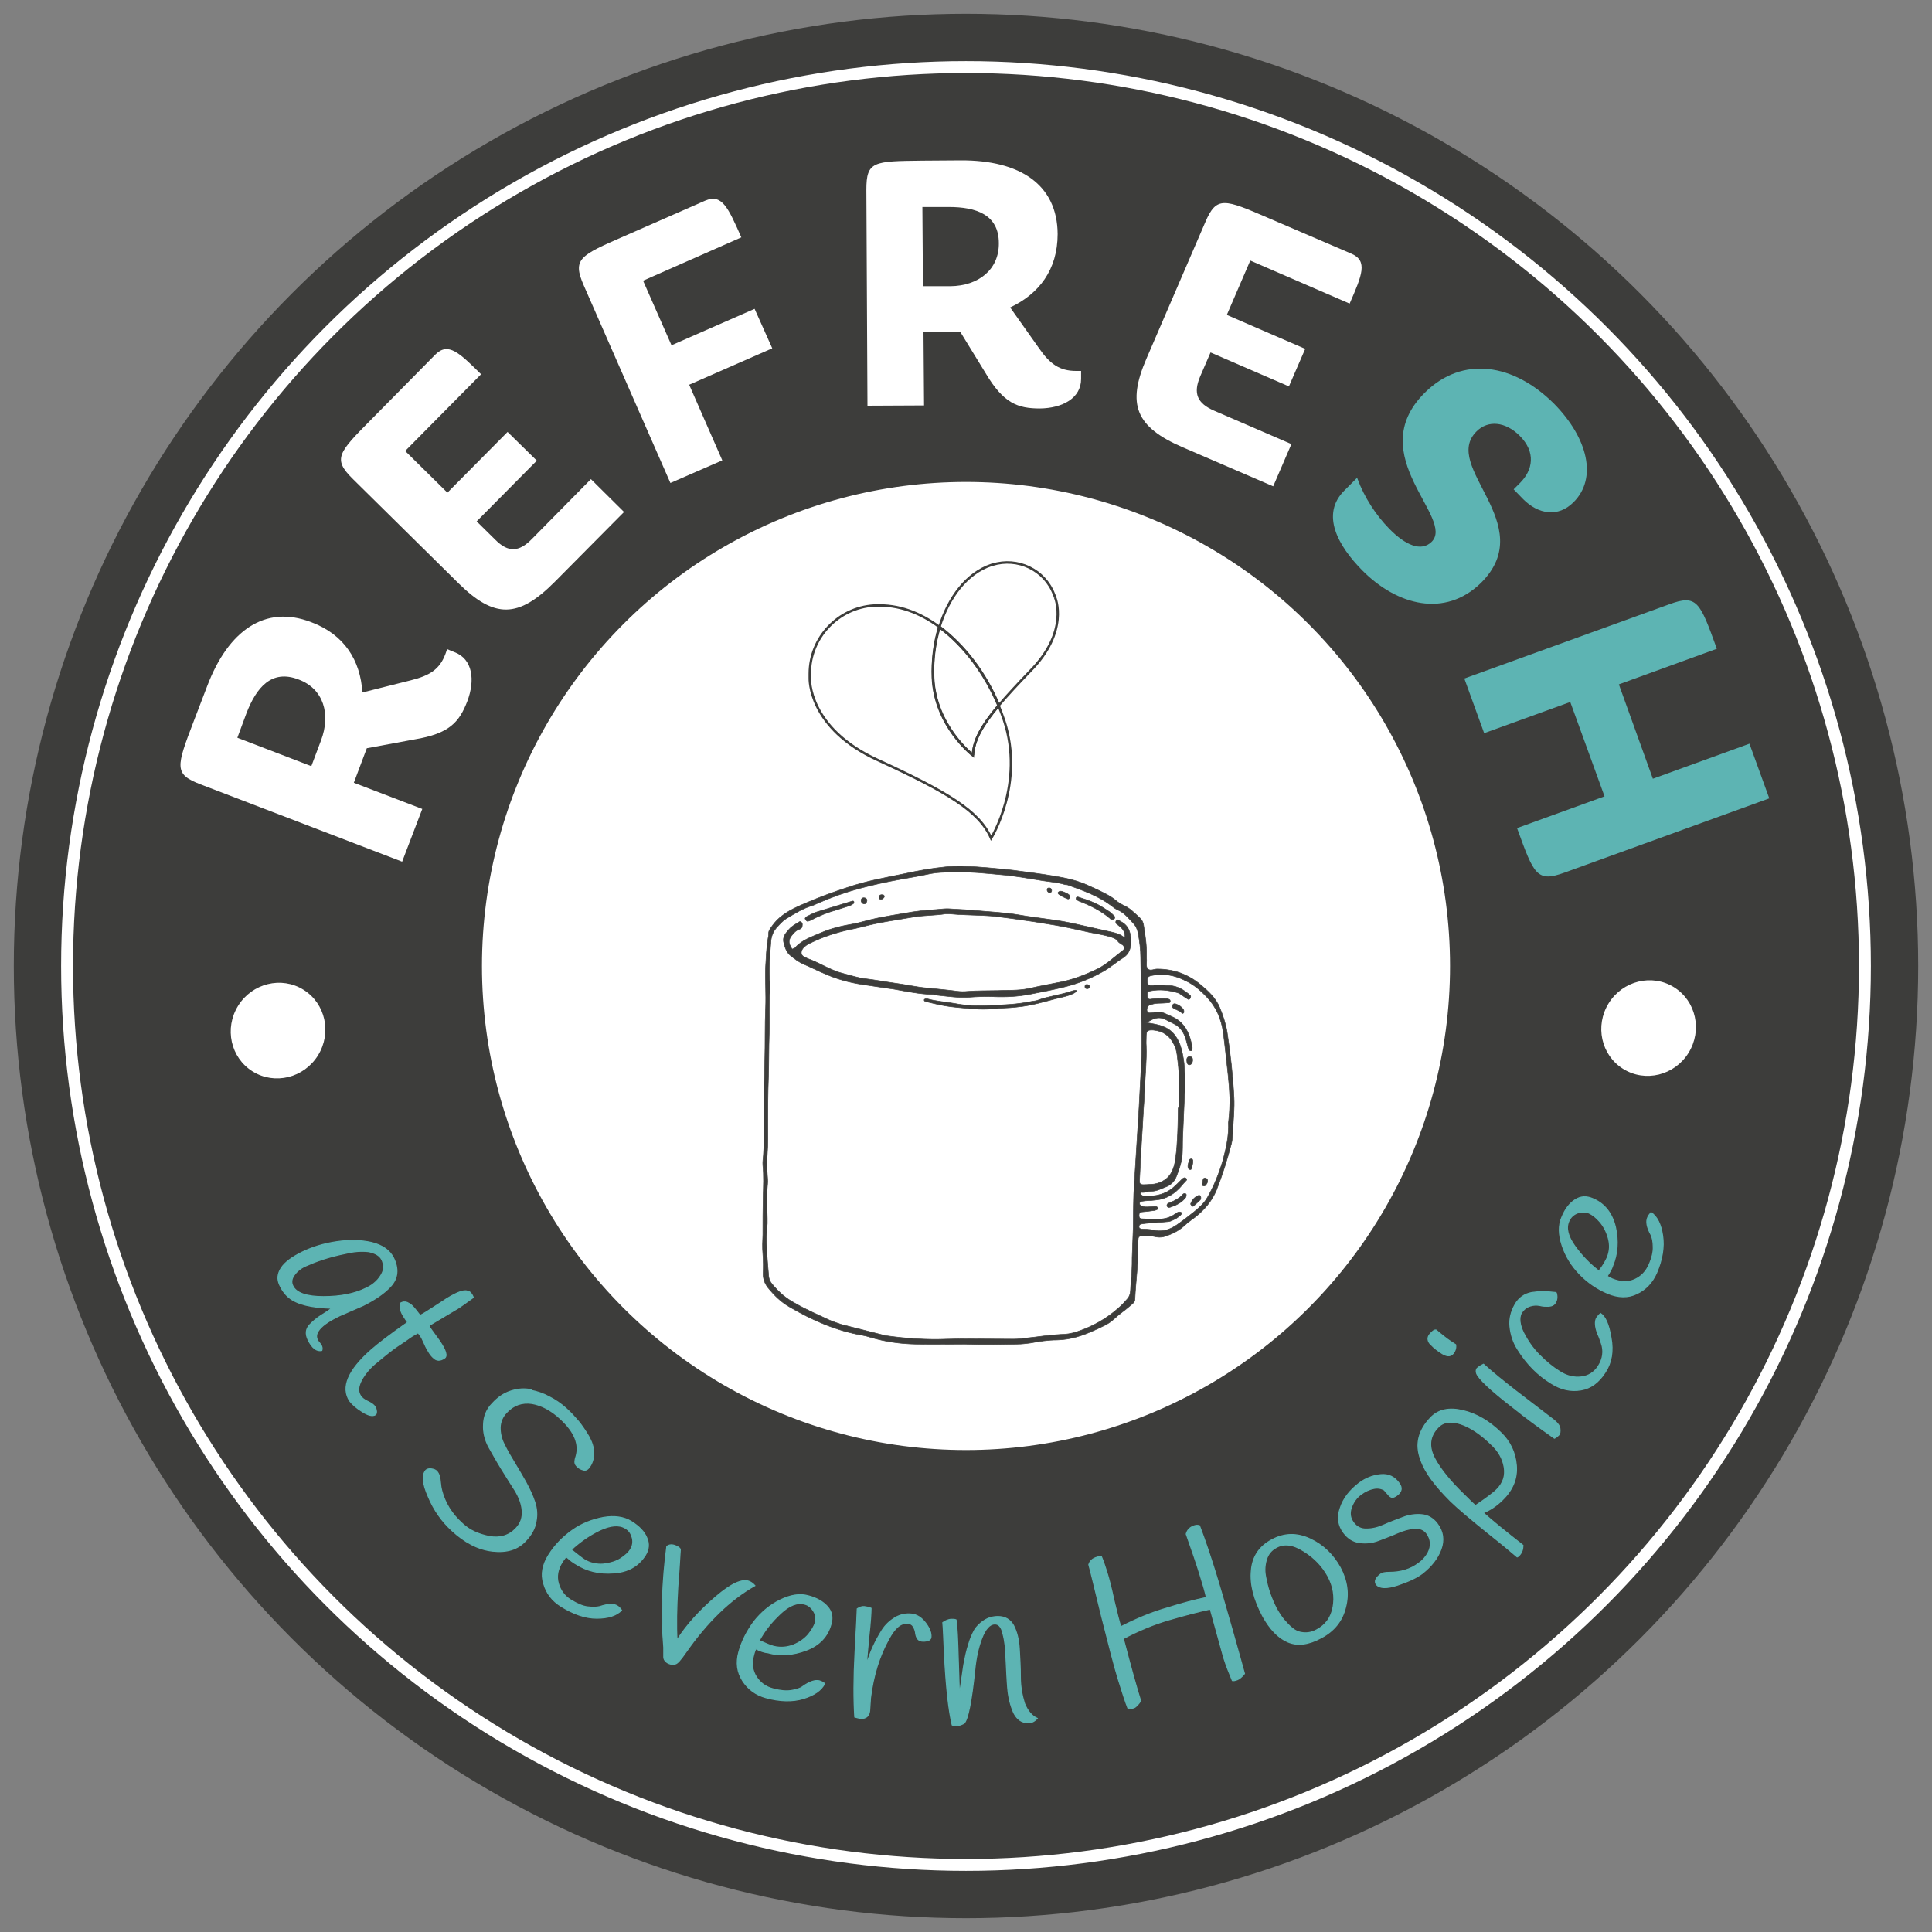 <svg xmlns="http://www.w3.org/2000/svg" xmlns:xlink="http://www.w3.org/1999/xlink" id="uuid-3a8be450-1af2-483f-a006-b8604ccf173d" x="0px" y="0px" viewBox="0 0 700 700" style="enable-background:new 0 0 700 700;" xml:space="preserve"><rect x="0" y="0" width="700" height="700" fill="#808080" stroke="none"/><style type="text/css">	.st0{fill:#3D3D3B;}	.st1{fill:#3D3D3B;stroke:#FFFFFF;stroke-width:4.31;stroke-miterlimit:10;}	.st2{fill:#FFFFFF;stroke:#FFFFFF;stroke-width:2.15;stroke-miterlimit:10;}	.st3{fill:#FFFFFF;}	.st4{fill:#5DB4B3;stroke:#5DB4B3;stroke-width:0.54;stroke-miterlimit:10;}	.st5{fill:#5DB4B3;stroke:#5DB4B3;stroke-width:0.38;stroke-miterlimit:10;}	.st6{fill:none;stroke:#3D3D3B;stroke-width:0.89;stroke-miterlimit:10;}	.st7{fill:#FFFFFF;stroke:#FFFFFF;stroke-width:0.67;stroke-linecap:round;stroke-linejoin:round;stroke-miterlimit:4;}	.st8{fill:#3D3D3B;stroke:#3D3D3B;stroke-width:0.2;stroke-miterlimit:10;}</style><circle class="st0" cx="350" cy="350" r="345"></circle><circle class="st1" cx="350" cy="350" r="325.7"></circle><circle class="st2" cx="350" cy="350" r="174.3"></circle><path class="st3" d="M131.3,250.9l17.5-4.4c6.8-1.7,10.5-3.9,12.6-9.6l0.6-1.7l2.7,1.1c6.6,2.5,7.5,10.2,4.6,17.8 c-2.9,7.5-6.4,11.7-19.1,13.8l-17.3,3.2l-4.7,12.5l24.8,9.5l-7.3,19.1l-73-28c-9.7-3.7-8.9-6.2-2.5-22.9l4.9-12.8 c7.6-20,20.9-29.5,37.6-23.1C124.8,229.9,130.6,239.3,131.3,250.9L131.3,250.9z M89.3,258.4l-3.3,8.9l26.8,10.3l3.5-9.3 c3.6-9.5,1-18.7-8.1-22.1C98.4,242.4,92.9,249.1,89.3,258.4L89.3,258.4z"></path><path class="st3" d="M226.1,185.5L201,210.8c-13.2,13.3-21.9,13.3-34.8,0.6l-38.3-37.8c-7.5-7.4-5.4-9.5,7-22l22.8-23.1 c4.7-4.7,8.7-0.7,16.6,7.1l-27.5,27.8l15.3,15.1l21.8-22l10.6,10.4l-21.8,22l6.8,6.7c4.6,4.6,8.5,4.5,13.2-0.3l21.4-21.7 L226.1,185.5L226.1,185.5z"></path><path class="st3" d="M242.9,175l-31.4-71.6c-4.2-9.6-1.4-10.8,14.6-17.8l29.4-12.9c6.1-2.6,8.3,2.5,13.1,13.3L233,101.7l10.3,23.4 l30.1-13.2l6.4,14.3l-30.1,13.2l12,27.4L242.9,175L242.9,175z"></path><path class="st3" d="M366,111.4l10.4,14.7c4,5.8,7.5,8.3,13.5,8.3h1.8v2.9c0,7-6.8,10.6-14.9,10.7c-8,0-13.2-1.8-19.7-12.8l-9.2-15 l-13.3,0.1l0.2,26.6l-20.5,0.1l-0.4-78.2c0-10.4,2.5-10.4,20.4-10.6l13.8-0.1c21.5-0.1,35,8.8,35.1,26.7 C383.2,97.8,376.4,106.5,366,111.4L366,111.4z M343.8,75h-9.6l0.2,28.7h9.9c10.2-0.1,17.7-6,17.6-15.6C361.9,77.7,353.6,75,343.8,75 L343.8,75z"></path><path class="st3" d="M461.3,176.2l-32.7-14.1c-17.2-7.4-20.4-15.6-13.2-32.2l21.3-49.4c4.1-9.6,6.9-8.4,23.1-1.4l29.8,12.8 c6.1,2.6,3.9,7.8-0.6,18.1L453,94.4l-8.5,19.7l28.4,12.3L467,140l-28.4-12.3l-3.8,8.8c-2.5,6-1.1,9.6,5.1,12.3l28,12.1L461.3,176.2 L461.3,176.2z"></path><path class="st4" d="M493.8,206.5c-8.9-9-15-20.2-6.5-28.6l4.3-4.3c2.5,6.7,6.6,13.1,11.6,18.2c5.8,5.9,11.7,8.6,15.7,4.7 c8.9-8.9-25.1-31.5-2.5-54c13.7-13.6,32.1-10.4,46.5,4c12.2,12.4,15.6,26.8,7,35.3c-5.4,5.4-12.4,4.3-17.8-1.1l-3.3-3.4l2-2 c4.9-4.8,6.1-11.5,0-17.6c-5.2-5.2-11.7-5.9-16-1.6c-13.2,13.1,22.8,33.8,1.6,54.9C523.5,223.6,506.3,219.1,493.8,206.5z"></path><path class="st4" d="M566.8,315.9c-9.8,3.5-10.7,1.1-16.8-15.7l31.7-11.5L569.1,254l-31.2,11.3l-7-19.3l74-26.8 c9.8-3.6,10.7-1.1,16.8,15.7l-35.5,12.9l12.5,34.7l35-12.7l7,19.3L566.8,315.9L566.8,315.9z"></path><path class="st5" d="M131.6,473l-8.5,3.7c-4.2,2-6.8,3.9-7.8,5.6c-0.7,1.1-0.8,2.1-0.3,3.2c0.1,0.3,0.4,0.6,0.8,1.1 c0.8,0.9,1.1,1.8,0.8,2.7c-1.8,0.4-3.5-0.8-5-3.9c-1-2.1-0.8-3.9,0.6-5.4c1.1-1.1,2.5-2.4,4.3-3.5s3.1-2,3.7-2.5 c-7.5-0.2-12.6-1.5-15.4-3.8c-1.4-1.1-2.6-2.7-3.5-4.7c-0.9-2-0.8-3.9,0.6-6.1c1.4-2.1,3.9-3.9,7.5-5.7c3.7-1.8,7.8-3.1,12.5-3.8 c4.7-0.7,8.9-0.6,12.8,0.3c3.9,1,6.5,2.8,7.9,5.6c1.9,3.9,1.6,7.4-1.1,10.3C139.3,468.5,136,470.8,131.6,473L131.6,473z  M125.4,454.1c-3,0.6-5.7,1.3-8.2,2.1s-4.7,1.7-6.5,2.5s-3.2,2-4.1,3.3c-1,1.4-1.1,2.7-0.5,3.9c1.2,2.6,5,3.9,11.1,3.9 c6.1,0,11.3-1,15.5-3.1c2.8-1.3,4.7-3.2,5.8-5.5c0.7-1.5,0.6-3.1-0.1-4.7c-0.8-1.6-2.4-2.5-4.8-3C131,453.2,128.3,453.4,125.4,454.1 z"></path><path class="st5" d="M146.4,477.2c-1.3-2-1.8-3.7-1.2-5.1c0.7-0.4,1.5-0.5,2.3-0.2c0.8,0.4,1.5,0.8,2.1,1.5c0.6,0.6,1.5,1.8,2.6,3.2 c1.3-0.6,2.9-1.7,4.8-2.9c1.9-1.2,3.5-2.3,4.9-3.2c3.6-2.2,6.1-3.2,7.5-2.7c0.6,0.2,1.1,0.4,1.4,1c0.4,0.5,0.5,0.9,0.7,1.3 c-3.2,2.3-5,3.6-5.7,4l-10.4,6.2c0,0,0.2,0.4,0.4,0.8l3.4,4.7c2.4,3.5,3,5.6,1.8,6.3c-1.5,1-2.8,1-3.9-0.1c-0.5-0.4-1.1-1.1-1.6-1.9 s-1.1-1.8-1.7-3.2c-0.6-1.4-1.1-2.4-1.5-2.9c-0.4-0.5-0.6-0.9-0.8-1.1c-1.4,0.7-2.7,1.5-3.9,2.4s-2.9,1.9-4.7,3.2 c-1.8,1.3-4,3.1-6.4,5.1c-2.5,2-4.3,4.2-5.5,6.4c-1.2,2.3-1.4,4.1-0.4,5.7c0.5,0.8,1.4,1.5,2.7,2.1c1.3,0.6,2.1,1.2,2.5,1.8 c0.4,0.5,0.5,1.1,0.6,1.8c0,0.6-0.1,1-0.4,1.2c-1,0.6-2.5,0.3-4.7-1.1c-2.1-1.3-3.6-2.6-4.6-3.9c-3.2-4.9-0.6-11.1,7.8-18.5 c2.5-2.2,6.8-5.5,13.2-10C147.4,478.7,146.9,478,146.4,477.2L146.4,477.2z"></path><path class="st5" d="M192.1,503.7c2.4,0.4,4.7,1.2,6.9,2.4c2.2,1.1,4.2,2.5,6,4.1c1.8,1.6,3.2,3.2,4.6,4.8c1.3,1.6,2.5,3.4,3.7,5.4 c1.1,2,1.8,3.9,1.8,6.1c0,2-0.5,3.8-1.8,5.4c-0.5,0.6-1.1,0.9-1.9,0.7c-0.8-0.2-1.5-0.5-2.1-1.1c-0.6-0.5-1-1.1-1-1.7 c0-0.5,0.1-1.3,0.4-2.1c1.3-4.4-0.5-8.9-5.6-13.6c-3.4-3.2-6.9-5-10.4-5.6c-3.5-0.5-6.6,0.5-9.2,3.3c-1.5,1.6-2.2,3.3-2.3,5.4 c0,2,0.4,4.1,1.5,6.2c1,2.1,2.3,4.3,3.7,6.6c1.4,2.3,2.8,4.7,4.1,7c1.3,2.4,2.4,4.7,3.2,7.1s1,4.7,0.5,7.2c-0.4,2.5-1.7,4.8-3.7,6.9 c-2.9,3.2-6.9,4.4-12.1,3.8s-10.1-3.2-14.7-7.5c-3.6-3.3-6.5-7.4-8.5-12.2c-2.1-4.7-2.4-7.9-0.9-9.6c0.4-0.4,1.1-0.6,1.9-0.5 c0.9,0.1,1.6,0.4,2,0.8s0.8,1.1,1,1.8c0.2,0.7,0.3,1.6,0.4,2.6s0.2,1.8,0.4,2.5c1.2,4.7,3.7,8.7,7.5,12.1c2.6,2.5,5.9,3.9,9.8,4.7 c3.9,0.7,7.2-0.3,9.7-3c1.7-1.8,2.4-3.9,2.2-6.4c-0.2-2.5-1.1-4.8-2.6-7.3c-1.5-2.4-3.2-5-4.9-7.8c-1.8-2.9-3.2-5.5-4.7-8.1 c-1.3-2.5-2-5.3-1.8-8.1c0.1-2.8,1.1-5.4,3.2-7.5c2-2.2,4.2-3.7,6.7-4.5c2.5-0.8,4.8-1,7.3-0.5L192.1,503.7z"></path><path class="st5" d="M205.1,564c-0.6,0.9-1.1,1.4-1.3,1.8c-1.8,2.7-2.2,5.4-1.5,7.9c0.7,2.5,2.2,4.6,4.5,6c2.3,1.4,4.3,2.3,6.1,2.5 s3.2,0.2,4.4-0.1c3-1,5.1-1.1,6.4-0.2c0.5,0.3,1,0.8,1.5,1.5c-1.8,1.9-4.8,2.9-9,2.9c-4.1,0-8.4-1.5-12.9-4.3 c-3.2-2-5.3-4.7-6.3-8.2c-1.1-3.4-0.4-6.9,1.8-10.4s5-6.4,8.5-8.9c3.5-2.5,7.2-3.9,11.3-4.7c4-0.7,7.5-0.2,10.2,1.5s4.6,3.6,5.5,5.8 c1,2.2,0.8,4.3-0.5,6.4c-2.5,3.9-6.3,6.1-11.5,6.4c-5.2,0.4-9.7-0.7-13.6-3.2C207.7,566.2,206.5,565.2,205.1,564L205.1,564z  M211.7,565.1c2.1,1.3,4.5,1.8,7,1.6c2.5-0.3,4.7-1,6.2-2c1.7-1.1,2.9-2.2,3.6-3.4s1-2.6,0.6-4.1c-0.4-1.5-1.1-2.7-2.5-3.5 c-2.3-1.4-5.4-1.1-9.3,0.7c-3.9,1.9-7.3,4.3-10.3,7.1C208.9,563,210.5,564.3,211.7,565.1L211.7,565.1z"></path><path class="st5" d="M241.6,560.3c0.9-0.7,2-0.8,3.5-0.1c0.6,0.3,1.1,0.6,1.4,1.1c-0.3,4.4-0.5,8.8-0.9,13.2 c-0.5,8.2-0.6,14.7-0.3,19.7c3.6-5.6,8.3-10.7,14-15.6c5.6-4.8,9.7-6.7,12.2-5.6c0.7,0.3,1.4,0.8,2,1.5c-8.9,5-17.3,13.1-25.1,24.3 c-1.8,2.6-3,4-3.8,4.1c-0.8,0.2-1.6,0.1-2.3-0.2c-0.7-0.3-1.1-0.7-1.4-1.1c-0.3-0.4-0.4-0.9-0.4-1.2c0-0.4,0-1,0-1.8s0-1.4,0-1.7 C239.5,585.4,239.9,573.2,241.6,560.3L241.6,560.3z"></path><path class="st5" d="M273.8,597.4c-0.4,1-0.6,1.7-0.7,2.1c-0.9,3.2-0.5,5.8,0.9,8s3.4,3.7,6.1,4.4c2.6,0.7,4.8,0.9,6.6,0.6 c1.8-0.3,3.2-0.7,4.1-1.4c2.5-1.8,4.6-2.5,6.1-2.1c0.5,0.2,1.2,0.4,1.9,1c-1.2,2.4-3.8,4.2-7.7,5.4s-8.5,1.1-13.6-0.3 c-3.6-1-6.4-3-8.4-6.1c-2-3.1-2.5-6.5-1.4-10.5c1.1-4,3-7.6,5.5-11c2.6-3.3,5.8-6,9.5-7.8s7.1-2.4,10.2-1.5c3.1,0.8,5.4,2.2,6.9,3.9 c1.6,1.8,2,3.9,1.3,6.3c-1.2,4.5-4.2,7.7-9,9.5c-4.8,1.8-9.5,2.2-14,0.9C276.7,598.7,275.3,598.1,273.8,597.4L273.8,597.4z  M280.3,596.5c2.5,0.6,4.8,0.4,7.2-0.5c2.4-1,4.1-2.3,5.4-3.8c1.2-1.5,2.1-3,2.5-4.3c0.4-1.4,0.2-2.8-0.6-4.1s-1.9-2.3-3.3-2.6 c-2.6-0.7-5.5,0.4-8.7,3.4c-3.2,3-5.8,6.2-7.7,9.8C277.1,595.3,278.8,596.1,280.3,596.5L280.3,596.5z"></path><path class="st5" d="M315.4,615.2l-0.3,4.6c-0.1,1.1-0.5,1.9-1.3,2.4c-0.7,0.4-1.4,0.5-2.1,0.4c-0.6-0.1-1.3-0.3-2-0.5 c-0.4-6.3-0.4-14.1,0.1-23.4c0.5-9.3,0.8-14.6,0.8-15.8c0.9-0.6,1.8-0.9,2.6-0.8s1.7,0.3,2.4,0.6c0,1.6-0.2,5-0.8,10.3 c-0.5,5.3-0.8,8.6-0.8,9.9c1.3-4.4,3.2-8.4,5.5-12.1c1.3-2.1,3-3.6,4.8-4.7c1.9-1.1,3.9-1.5,5.9-1.3c2,0.2,3.7,1.3,5.2,3.3 c1.5,2,2.1,3.7,1.9,5.2c-0.1,0.5-0.4,0.9-1.1,1.1c-0.7,0.2-1.4,0.3-2.2,0.2s-1.3-0.4-1.7-1.1s-0.5-1.3-0.6-2.1 c-0.1-0.7-0.4-1.4-0.8-2.1c-0.4-0.7-1.1-1.1-2-1.1c-2.5-0.3-4.7,1.6-6.9,5.7C318.6,600,316.4,607.1,315.4,615.2L315.4,615.2z"></path><path class="st5" d="M375.8,622.6c-1,1.1-2,1.6-3.2,1.6c-2.3,0-4-1.1-5.3-3.6c-1.1-2.5-1.9-5.4-2.2-9c-0.3-3.5-0.4-7.1-0.6-10.6 c-0.1-3.5-0.4-6.5-1.1-9c-0.5-2.5-1.6-3.7-3-3.6c-1.8,0-3.4,1.8-4.7,5.2s-2.1,7.2-2.5,11.3c-1.2,11.6-2.5,18.1-3.9,19.5 c-1,0.5-1.8,0.8-2.5,0.8c-0.7,0-1.3,0-1.8-0.2c-1.2-4.9-2.2-13.4-2.8-25.4c-0.3-6.1-0.4-9.9-0.6-11.7c1.1-0.8,2.1-1.1,2.9-1.2 c0.8,0,1.5,0,1.9,0.2c0.4,2.3,0.6,7,0.8,14.2c0.2,7.1,0.4,11.2,0.4,12.4c0.3-1.1,0.5-3,0.9-5.5c0.4-2.5,0.6-4.7,1-6.2 c0.3-1.7,0.7-3.6,1.4-5.8c0.6-2.2,1.4-3.9,2.2-5.4c0.8-1.3,2-2.5,3.4-3.4c1.5-1,3.2-1.5,5.1-1.5c2.5,0,4.4,1.1,5.6,3.2 c1.2,2.3,1.9,5.1,2.1,8.4s0.4,6.8,0.4,10.3s0.6,6.7,1.5,9.6C372.3,619.9,373.8,621.7,375.8,622.6L375.8,622.6z"></path><path class="st5" d="M429.8,555.8c0.4-1.5,1.4-2.5,3-3c0.6-0.2,1.2-0.2,1.8,0c2.1,5.5,3.9,11,5.6,16.4s3.7,12.4,6.1,20.8 c2.4,8.4,3.9,13.9,4.6,16.4c-1,1.2-1.8,1.9-2.6,2.2c-0.8,0.3-1.4,0.4-1.8,0.3c-1.1-2.6-2.2-5.4-3.1-8.2l-4.9-17.7 c-4.6,1-9.5,2.3-15,3.9s-11,3.9-16.5,6.8c2.7,10.3,4.8,17.9,6.3,22.6c-1,1.4-1.8,2.3-2.6,2.5c-0.8,0.3-1.5,0.3-2,0.2 c-1-2.5-2.1-6-3.5-10.5s-3.4-12.3-6.1-23c-2.6-10.7-4.1-16.9-4.6-18.6c0.4-1.3,1.3-2.2,3-2.7c0.5-0.2,1.1-0.2,1.6-0.1 c0.6,1.4,1.2,3.2,1.9,5.4c0.7,2.2,1.6,5.6,2.6,10.3c1.1,4.7,1.9,7.8,2.5,9.6c5.9-3,11.5-5.3,16.8-6.8c5.3-1.7,10-2.9,14.2-3.8 c-0.4-1.9-1.2-4.7-2.4-8.5C433.6,566.7,432,562,429.8,555.8L429.8,555.8z"></path><path class="st5" d="M453.4,569c0.4-5,2.9-8.7,7.4-11.1c4.6-2.5,9.2-2.5,13.9-0.3c4.7,2.2,8.3,5.7,10.9,10.4 c2.5,4.7,3.2,9.5,1.9,14.4c-1.2,4.9-4.1,8.5-8.8,11c-4.6,2.5-8.6,3-12.1,1.5c-3.5-1.5-6.4-4.6-9-9.2 C454.3,579.5,452.9,574,453.4,569L453.4,569z M458.5,571c0.4,2.2,0.9,4.3,1.6,6.3c0.7,2,1.5,3.8,2.3,5.4c0.9,1.6,1.8,3,2.7,4.1 c1,1.1,2,2.3,3.2,3.2c1.2,1,2.6,1.5,4.1,1.6c1.5,0.1,3.1-0.2,4.7-1.1c3.2-1.7,5.2-4.4,5.9-8.2c0.7-3.8,0.1-7.5-1.8-11.1 c-2-3.7-4.9-6.8-8.8-9.2c-3.9-2.5-7.2-2.9-10-1.3c-1.7,0.9-2.9,2.3-3.5,4.2C458.3,566.8,458.1,568.8,458.5,571L458.5,571z"></path><path class="st5" d="M501.6,539.9c-1.1-0.7-2.5-0.9-3.9-0.6c-1.5,0.3-3.1,1-4.7,2.2c-1.6,1.2-2.7,2.8-3.4,4.8 c-0.7,2-0.4,3.8,0.8,5.4s2.8,2.4,4.8,2.3c2,0,4.1-0.5,6.3-1.5c2.2-1,4.5-1.8,6.8-2.7c2.3-0.9,4.6-1.2,6.8-1c2.3,0.2,4.1,1.3,5.6,3.2 c2.2,2.9,2.6,6,1.4,9.3c-1.2,3.3-3.5,6.2-6.8,8.8c-2,1.5-5,2.9-8.9,4.2c-3.9,1.3-6.6,1.2-7.7-0.2c-0.8-1.1-0.3-2.4,1.6-3.8 c0.5-0.4,1.6-0.6,3-0.6c4.3,0,7.8-1.1,10.7-3.3c1.6-1.1,2.7-2.5,3.4-3.8c1.3-2.5,1.1-4.9-0.5-7.1c-1-1.3-2.5-1.9-4.4-1.8 c-1.9,0.2-3.9,0.7-6.2,1.7c-2.2,1-4.5,1.8-6.8,2.7c-2.3,0.9-4.6,1.1-6.9,0.8c-2.3-0.3-4.2-1.5-5.7-3.5c-2-2.6-2.5-5.6-1.3-9 c1.1-3.4,3.4-6.4,6.8-9c2.4-1.8,4.9-2.8,7.8-3.1c2.9-0.3,5.1,0.8,6.8,3.2c1.1,1.6,0.9,3-0.9,4.3c-0.7,0.5-1.3,0.8-1.8,0.7 c-0.4-0.1-0.9-0.4-1.4-1.1C502.2,540.7,501.8,540.2,501.6,539.9L501.6,539.9z"></path><path class="st5" d="M537.4,548.1c3.2,2.9,8,6.8,14.4,11.8c0,1.4-0.4,2.7-1.4,3.7c-0.2,0.2-0.4,0.4-0.7,0.5 c-1.6-1.4-5.3-4.5-11.1-9.1c-5.8-4.7-10.1-8.3-13-11.1c-2.8-2.8-5.1-5.4-6.8-7.7s-3.2-4.8-4.1-7.5c-2-5.4-0.8-10.4,3.7-15.1 c2.8-2.9,6.7-3.7,11.7-2.5c5,1.2,9.5,3.9,13.7,8c3.3,3.2,5.2,7.1,5.6,11.8c0.4,4.6-1.2,8.8-5,12.5 C542.1,545.7,539.7,547.2,537.4,548.1L537.4,548.1z M521.1,517.1c-3.2,3.2-3.6,7.1-1.2,11.5c2,3.7,5.5,8.1,10.6,13 c1.8,1.8,3.2,3.2,4.1,3.9c4-2.7,6.7-4.7,7.9-6c2.2-2.3,3-4.9,2.5-7.9c-0.5-3.1-2.1-5.9-4.7-8.3c-3.8-3.7-7.5-6.2-11.1-7.4 C525.7,514.8,523,515.1,521.1,517.1z"></path><path class="st5" d="M520.3,481.9c1,0.8,2,1.7,3.2,2.6c1.1,0.9,2.5,1.8,3.9,2.7c0.2,1.1-0.1,2.2-0.9,3.2c-1,1.2-2.5,1.1-4.6-0.4 c-0.1-0.1-0.4-0.3-1-0.7c-0.5-0.4-1.1-0.8-1.5-1.2c-0.4-0.4-0.9-0.9-1.4-1.4c-0.8-1.1-0.8-2.2,0-3.2 C519,482.3,519.7,481.8,520.3,481.9z M548.4,510.1c-8.3-6.4-12.7-10.6-13.4-12.5c-0.2-0.6-0.2-1.2,0.1-1.7c0.4-0.4,1.1-1,2.4-1.6 c3.4,3.1,7.3,6.2,11.5,9.5l14.1,10.8c1.3,1.1,2,2,2.1,3.1c0.1,1,0,1.8-0.4,2.2c-0.4,0.4-0.9,0.9-1.6,1.2 C557.5,517.1,552.6,513.5,548.4,510.1L548.4,510.1z"></path><path class="st5" d="M563.9,468.5c0.4,1.4,0.2,2.5-0.3,3.4c-0.5,0.9-1.3,1.3-2.5,1.4c-1.1,0-2.2,0-3.2-0.3c-1.1-0.2-2.3-0.2-3.5,0.2 c-1.3,0.4-2.3,1.2-3.2,2.5c-0.9,1.9-0.6,4.3,0.8,7.2c1.5,2.9,3.3,5.6,5.8,8.1c2.5,2.5,4.8,4.4,7.4,6c2.5,1.6,5.1,2.2,7.7,1.9 c2.6-0.3,4.7-1.6,6.2-3.9c1.7-2.7,2.1-5.5,1.1-8.3c-0.4-1.2-0.8-2.4-1.3-3.4c-1-2.6-1.1-4.6-0.4-5.8c0.3-0.4,0.7-1,1.4-1.6 c1.7,1.1,3,3.9,3.8,8.8c0.9,4.8,0.2,9-2.1,12.5c-2.3,3.6-5.2,5.8-8.8,6.4c-3.6,0.6-7.2-0.1-10.9-2.5c-4.7-2.9-8.7-6.9-12-12.2 c-1.6-2.5-2.5-5.3-2.8-8.2c-0.3-2.9,0.4-5.5,1.8-8s3.5-3.9,6.1-4.4c2.5-0.4,5.4-0.4,8.6,0L563.9,468.5z"></path><path class="st5" d="M582.3,462.4c1,0.5,1.6,0.9,1.9,1c3,1.2,5.7,1.3,8.1,0.2c2.4-1.1,4.1-2.9,5.2-5.4c1.1-2.5,1.6-4.7,1.5-6.5 c0-1.8-0.3-3.2-0.8-4.3c-1.5-2.7-1.9-4.8-1.2-6.3c0.2-0.5,0.6-1.1,1.2-1.8c2.2,1.5,3.6,4.3,4.2,8.4s-0.1,8.6-2.2,13.5 c-1.5,3.4-3.9,6-7.1,7.5c-3.2,1.6-6.8,1.5-10.6-0.1c-3.8-1.6-7.2-3.9-10.1-6.9c-3-3.1-5.1-6.5-6.4-10.4s-1.4-7.4-0.1-10.3 c1.2-3,2.9-5.1,4.8-6.3c2-1.3,4.1-1.4,6.4-0.4c4.3,1.8,7,5.3,8.2,10.3c1.1,5,0.8,9.7-1,14C584,459.6,583.3,460.9,582.3,462.4 L582.3,462.4z M582.3,455.7c1-2.4,1.1-4.7,0.4-7.2s-1.8-4.4-3.1-5.9c-1.3-1.5-2.6-2.5-3.9-3.1c-1.3-0.5-2.7-0.5-4.2,0 c-1.5,0.6-2.5,1.6-3.1,3c-1.1,2.5-0.3,5.5,2.2,9c2.5,3.5,5.4,6.5,8.7,9C580.8,458.7,581.7,457,582.3,455.7L582.3,455.7z"></path><path class="st6" d="M338.1,245.6c-0.3-6.2,0.5-12.5,2.3-18.4c-7.1-5.3-15-8.2-23.2-7.8c-0.2,0-0.4,0-0.6,0 c-12.9,0.8-23.2,11.6-23.2,24.7c0,0.5,0,1.1,0,1.6l0,0c0,0-0.8,18.1,24.7,29.7c25.4,11.7,36.7,18.5,41,28.3c0,0,12.3-19.8,4.7-42.7 c-0.6-1.8-1.3-3.6-2-5.4c-6.2,7.4-9,12.6-9.3,18C352.5,273.5,338.9,263.1,338.1,245.6"></path><path class="st6" d="M382.3,216.5L382.3,216.5c-0.1-0.4-0.2-0.7-0.4-1.1c-3.4-9-13.2-13.6-22.3-10.8c-0.2,0-0.3,0.1-0.4,0.1 c-9,3-15.5,11.8-18.8,22.4c9,6.7,16.7,16.9,21.5,28.4c3-3.5,6.7-7.5,11.3-12.3C387.6,228.7,382.3,216.5,382.3,216.5"></path><path class="st6" d="M340.3,227.2c-1.8,5.8-2.5,12.2-2.3,18.4c0.8,17.6,14.5,28.1,14.5,28.1c0.3-5.4,3.1-10.6,9.3-18 C357,244.2,349.4,233.9,340.3,227.2"></path><ellipse transform="matrix(0.528 -0.849 0.849 0.528 -269.497 261.823)" class="st7" cx="100.8" cy="373.4" rx="17.1" ry="16.7"></ellipse><path class="st8" d="M349.7,487c-6,0-12,0.1-18,0c-5.5-0.1-11.1-0.9-16.4-2.5c-0.9-0.3-1.8-0.5-2.8-0.7c-9.4-1.6-18.1-5.4-26.3-10.2 c-3.2-1.8-5.6-4.2-7.9-7c-1.1-1.4-1.8-3-1.8-5c0.1-2.5,0.1-4.8-0.1-7.3c-0.2-2.4-0.1-4.7,0-6.9c0-4.6,0-9.1,0.1-13.7 c0.1-3.9,0.3-7.6-0.1-11.5c-0.1-1.1,0.1-2.5,0.2-3.6c0.3-3.9,0.2-7.7,0.2-11.6c-0.1-7.5,0.1-15,0.3-22.5c0.2-6.5,0-12.9,0.3-19.4 c0.2-5-0.2-9.9,0-14.9c0.2-3.4,0.3-6.8,0.9-10.3c0.1-0.4,0.2-1,0.2-1.5c-0.1-1,0.4-1.7,1-2.5c2.8-4.2,6.9-6.3,11.3-8.2 c5.4-2.4,10.9-4.4,16.4-6.2c6.7-2.3,13.6-3.5,20.4-4.9c5-1.1,9.9-2,15-2.5c3.8-0.4,7.5-0.2,11.3,0c2.7,0.2,5.4,0.4,8.2,0.7 c1.7,0.2,3.2,0.3,4.9,0.5c5.1,0.7,10.2,1.3,15.4,2.2c4.1,0.7,8.2,1.6,12,3.4c1.3,0.6,2.7,1.2,3.9,1.8c2,1,4,1.9,5.8,3.4 c0.8,0.7,1.8,1.3,2.7,1.8c2.5,1,4.2,2.9,6.1,4.6c0.8,0.7,1.2,1.5,1.4,2.5c0.6,3.7,1.2,7.4,1.1,11.1c0,0.4,0,0.8,0,1.2 c0.2,1.2-0.4,2.9,0.5,3.8c0.9,0.8,2.3,0,3.3,0c5.9,0,11.1,1.8,15.7,5.6c2.9,2.4,5.5,4.8,7,8.3c1.2,2.9,2.2,5.9,2.7,8.9 c1.2,7.9,2.1,15.8,2.5,23.8c0.2,3.7-0.2,7.5-0.4,11.2c-0.1,1.9-0.1,3.9-0.6,5.7c-1.5,5.7-3.2,11.2-5.4,16.7c-1.7,4-4.4,7.1-7.7,9.7 c-1.3,1-2.7,1.9-3.9,3.1c-2.1,1.9-4.6,3.1-7.2,3.9c-1.2,0.4-2.5,0.3-3.7,0c-1.6-0.4-3.2-0.1-4.7-0.2c-0.6,0-1.1,0.4-1.1,1.1 c-0.1,0.7-0.1,1.4-0.1,2.1c0.2,6.6-0.8,13.1-1.1,19.7c0,1.1-0.8,1.6-1.5,2.2c-2,1.8-4.2,3.2-6.2,5.1c-1.9,1.8-4.3,2.7-6.6,3.8 c-4.5,2.1-9,3.6-14,3.7c-3.2,0-6.4,0.5-9.6,1.1c-1.6,0.2-3.1,0.4-4.7,0.4C362.4,487.1,356.1,487.3,349.7,487L349.7,487z  M413.5,365.5C413.5,365.5,413.6,365.5,413.5,365.5c0-6.2-0.1-12.4-0.2-18.5c0-3-0.4-5.9-0.9-8.8c-0.3-1.4-0.8-2.7-1.8-3.7 c-1.8-1.9-3.3-3.9-5.8-4.9c-0.8-0.4-1.5-0.9-2.2-1.5c-4.8-3.6-10.3-5.5-15.8-7.5c-0.3-0.1-0.6,0-0.9-0.1c-2.6-0.8-5.4-1-8-1.4 c-5.1-0.8-10.2-1.8-15.4-2.2c-5.5-0.5-11-1.1-16.5-1c-3.3,0.1-6.8,0.1-10.1,0.9c-3.2,0.7-6.5,1.2-9.7,1.8c-5,0.9-9.9,2-14.8,3.3 c-5.2,1.4-10.2,3.2-15.2,5.4c-0.7,0.3-1.4,0.7-2.2,0.9c-3.2,1-6.1,2.8-8.9,4.5c-1.6,0.9-2.7,2.3-3.9,3.6c-1.2,1.4-1.8,3.2-1.9,5 c-0.4,4.9-0.8,9.8-0.4,14.8c0,0.7,0.1,1.4,0.1,2.1c-0.5,5.4-0.1,10.9-0.3,16.3c-0.2,5.4-0.1,10.9-0.3,16.3 c-0.2,5.3-0.2,10.5-0.2,15.8c0,3.9,0.1,7.7-0.2,11.5c-0.2,2.5-0.2,4.8,0,7.3c0.1,1.2,0.2,2.5,0.1,3.6c-0.4,4.1-0.2,8.2-0.1,12.5 c0,0.6,0,1.2,0,1.8c-0.7,6.3,0,12.7,0.5,19c0.1,1.1,0.5,2.1,1.3,3c2.3,2.8,4.9,5.1,8.1,6.8c4.1,2.4,8.3,4.2,12.6,6.2 c1.4,0.6,2.9,1.1,4.4,1.6c5,1.3,10,2.5,15,3.8c0.4,0.1,1,0.3,1.4,0.3c7.2,1,14.5,1.5,21.8,1.2c1.7,0,3.2-0.1,5-0.1 c6.4,0,12.8,0.1,19.2,0.1c1.6,0,3.2-0.2,4.7-0.4c4-0.4,8.1-1.1,12.2-1.3c2,0,4-0.3,6.1-1c5.6-1.9,10.7-4.7,15.2-8.8 c1.1-0.9,1.9-1.9,2.9-3c0.8-0.8,1.1-1.8,1.2-3c0.1-2.5,0.4-4.8,0.5-7.2c0.1-1.6,0.1-3.2,0.1-4.8c0.1-3.6,0.3-7.3,0.4-10.9 c0.1-5.4,0-10.7,0.4-16.1c0.6-9.1,1.1-18.2,1.7-27.3c0.1-1.9,0.2-3.9,0.3-5.8c0.2-4.2,0.5-8.5,0.6-12.7 C413.8,377.2,413.6,371.4,413.5,365.5L413.5,365.5z M415.1,370.5c2.6,0.4,4.7,0.7,6.5,1.5c2.9,1.1,4.7,3.4,5.9,6.4 c0.8,2.2,1.2,4.5,1.5,6.8c0.4,4.5,0.4,8.9,0.1,13.3c-0.2,3.9-0.3,7.6-0.5,11.5c-0.2,2.5-0.1,5.1-0.2,7.5c-0.1,3.2-1.1,6-2.2,8.8 c-0.7,1.8-2.1,3.1-3.7,3.7c-1.7,0.6-3.3,1.6-5.3,1.6c-1.2,0-2.5,0.6-3.7,0.4c-0.1,0-0.3,0.3-0.3,0.4c0,0.2,0.1,0.4,0.3,0.5 c0.4,0.4,0.8,0.5,1.3,0.5c3.9,0.1,7.5-0.6,10.6-3.4c0.8-0.7,1.6-1.5,2.4-2.3c0.4-0.4,0.8-0.9,1.4-1c0.2,0,0.5,0.2,0.7,0.4 c0.1,0.1,0.1,0.4,0,0.5c-0.5,0.6-1.1,1.1-1.6,1.8c-2.6,3.1-5.7,5.1-9.7,5.4c-0.9,0.1-1.8,0.2-2.6,0.2c-0.7,0-1.3,0.1-2,0.2 c-0.4,0-1.1,0.2-1.1,0.8c0,0.8,0.6,0.9,1.2,1.1c1.1,0.4,2.4,0.1,3.4,0.1c0.5,0,1.1-0.3,1.7,0.1c0.1,0.1,0.3,0.3,0.3,0.4 s0,0.4-0.2,0.5c-0.4,0.2-0.9,0.4-1.3,0.4c-1.4,0.2-2.9,0.4-4.3,0.5c-0.7,0.1-1,0.4-1,1.2c0,1,0.3,1.3,1.1,1.3c2,0.1,4,0.2,6.1,0.1 c1.9,0,3.9-0.5,5.5-1.6c0.8-0.4,1.5-1.4,2.6-0.8c0.5,0.3-0.3,1.2-1.9,2.2c-0.9,0.4-1.8,1-2.7,1.1c-2.2,0.2-4.4,0.4-6.6,0.5 c-1.1,0.1-2.4,0.2-3.4,0.4c-0.5,0.1-0.8,0.5-0.7,1.1c0,0.4,0.4,0.6,0.8,0.7c1.4,0.1,2.9,0,4.3,0.4c2.6,0.6,5,0.2,7.3-1.1 c0.9-0.5,1.8-1.1,2.7-1.8c1.6-1.1,3.2-2.5,4.7-3.6c1.8-1.5,3.7-3.1,4.9-5.2c2.5-4.3,4.3-8.9,5.7-13.6c1.2-4.5,2.2-9,2-13.7 c0-0.3,0.1-0.6,0.1-0.9c0.3-2.6,0.4-5.3,0.4-7.9c-0.1-2.7-0.3-5.4-0.6-8.2c-0.6-5.3-1.1-10.4-1.8-15.7c-0.7-4.8-2.5-9.1-5.8-12.6 c-2.3-2.5-4.9-4.7-7.9-6.1c-3.9-2-8.1-2.8-12.5-1.8c-1.1,0.3-1.4,0.7-1.3,2.3c0,0.9,0.6,1.3,1.6,1.3c0.1,0,0.2,0,0.3,0 c2-0.5,4,0,6.1,0c3,0.1,5.4,1.7,7.5,3.5c0.1,0.1,0.3,0.4,0.2,0.5c0,0.3-0.1,0.5-0.3,0.8c-0.1,0.1-0.4,0.2-0.5,0.2 c-0.4-0.2-0.6-0.4-1-0.6c-1.1-0.7-2-1.6-3.2-1.9c-3.2-0.9-6.3-1.2-9.5-0.6c-1.1,0.2-1.3,0.5-1.2,1.7c0,1.1,0.4,1.5,1.4,1.3 c1.7-0.3,3.2-0.2,4.9-0.2c0.4,0,1,0,1.4,0.2c0.4,0.1,0.7,0.4,0.6,0.9c-0.1,0.4-0.4,0.4-0.6,0.4c-1.2,0.1-2.5,0.2-3.8,0.2 c-1.1,0-2.1,0.3-3.2,0.7c-0.7,0.3-1.1,1.7-0.7,2.4c0.1,0.2,0.4,0.4,0.7,0.4c0.5,0,1.1,0,1.8-0.2c1.4-0.4,2.7-0.1,3.9,0.4 c0.8,0.4,1.6,0.8,2.4,1.1c3.6,1.5,5.7,4.4,6.8,8.2c0.2,0.8,0.4,1.6,0.6,2.4c0.2,1.1,0,1.8-0.4,1.8c-0.7,0-0.8-0.7-1-1.2 c-0.3-1-0.5-1.9-0.8-2.9c-0.7-2.5-2.1-4.6-4.4-5.7c-1.3-0.6-2.6-1.4-3.9-1.9c-1.9-0.6-3.7,0-5.9,1.5L415.1,370.5z M426.9,401.4 c0,0,0.2,0,0.3,0c0-3.6,0-7.3,0-10.9c0-2.8-0.4-5.4-0.7-8.2c-0.2-1.4-0.5-2.8-1.2-4c-1.6-3.2-4-4.8-7.5-5.1 c-2.1-0.1-2.5,0.3-2.5,2.4c0,1.1-0.1,2.2,0,3.3c0.2,5.4-0.4,10.7-0.6,16.1c-0.1,2.4-0.2,4.7-0.4,6.9c-0.4,7.8-1,15.5-1.3,23.3 c-0.2,4.4-0.8,4.2,4,3.9c1.4,0,2.9-0.4,4.2-1.1c2.7-1.4,3.9-3.9,4.5-6.8c0.4-2.5,0.7-5,0.8-7.5C426.8,409.7,426.8,405.5,426.9,401.4 z"></path><path class="st8" d="M287.6,343.6c0,0,0.2,0,0.3,0c2.5-3,6.1-4.1,9.5-5.6c3.9-1.7,7.9-2.6,12.1-3.3c2-0.4,3.9-1,6-1.5 c5-1.2,10.1-1.9,15.2-2.8c3.8-0.6,7.5-0.7,11.3-1.1c1.2-0.1,2.5,0,3.8,0.1c2.5,0.1,5.1,0.3,7.5,0.5c5.4,0.5,10.6,0.7,15.9,1.6 c3.8,0.7,7.7,1.1,11.6,1.7c3.2,0.4,6.3,1,9.4,1.7c4.2,0.9,8.3,1.9,12.5,2.8c1.7,0.4,3.3,0.8,4.9,2.2c0.1-1.9-0.5-3-1.5-3.9 c-0.4-0.4-1.1-0.9-1.6-1.3c-0.3-0.3-0.3-0.8-0.1-1.1c0.2-0.4,0.6-0.4,1-0.2c0.3,0.2,0.4,0.4,0.7,0.5c3.1,1.6,3.7,4.5,3.6,7.6 c0,2.4-0.8,4.3-2.9,5.6c-2.4,1.5-4.4,3.3-6.8,4.7c-4.5,2.6-9.4,4.6-14.4,5.8c-4,1-8.2,1.8-12.3,2.6c-4.5,0.9-9,1.1-13.6,0.9 c-2.8-0.1-5.6,0-8.4,0.2c-3.9,0.3-7.7-0.3-11.6-0.7c-0.5-0.1-1.1-0.3-1.8-0.3c-4.7-0.1-9.3-1.1-13.9-1.9c-3.9-0.6-7.7-1.1-11.5-1.7 c-4.7-0.7-9.1-1.9-13.4-3.8c-2.7-1.1-5.4-2.5-8-3.6c-1.8-0.8-3.2-1.9-4.7-3.1s-2.1-3.2-2.5-5c-0.3-1.6,0.6-2.9,1.6-4 c1.1-1.5,2.7-2.3,4.1-3.2c0.4-0.3,1.1,0.3,1.1,0.9c0,1-0.2,1.5-1.1,1.8c-1.2,0.4-1.9,1.2-2.7,2.2c-1.1,1.3-1.3,2.7-0.4,4.1 c0.2,0.4,0.3,0.7,0.7,0.9L287.6,343.6z M361.6,358.9c3.2-0.2,7.1,0.1,11-0.7c4-0.9,8.2-1.7,12.3-2.5c4.5-1,8.8-2.7,12.9-4.7 c3.3-1.7,6.1-4.4,9-6.6c0.8-0.5,0.6-1.5,0-2c-0.6-0.4-1.4-0.8-1.8-1.4c-0.7-1-1.7-1.2-2.7-1.6c-2.5-0.7-4.9-1.1-7.5-1.6 c-4.2-0.9-8.3-1.9-12.5-2.6c-5.2-0.9-10.4-1.7-15.6-2.4c-3.4-0.4-6.9-1-10.4-1.1c-4-0.2-8.2-0.2-12.2-0.6c-0.4,0-1,0-1.5,0 c-3.8,0.6-7.5,0.5-11.3,1.1c-6.3,1.1-12.6,1.9-18.9,3.6c-0.8,0.2-1.7,0.4-2.5,0.6c-5.3,1-10.4,2.5-15.3,4.8 c-1.1,0.5-2.4,1.1-3.2,1.9c-1.3,1.2-1.7,3,0.4,3.8c0.3,0.1,0.5,0.3,0.8,0.4c4.5,1.6,8.5,4.4,13.2,5.5c2.5,0.6,5,1.5,7.6,1.8 c3.5,0.4,7.1,1.1,10.7,1.6c4,0.5,8.1,1.5,12.1,1.8c2.4,0.2,4.7,0.5,6.9,0.7c2.5,0.2,4.8,0.8,7.3,0.5 C353.9,358.9,357.5,359,361.6,358.9L361.6,358.9z"></path><path class="st8" d="M335.3,361.9c0.3,0,0.4,0,0.7,0c3.2,0.9,6.7,1.1,10,1.7c4.1,0.8,8.3,0.9,12.5,0.7c5.2-0.2,10.3-0.4,15.4-1.5 c0.5-0.1,1.1-0.1,1.8-0.3c4.2-1.6,8.7-2,12.9-3.5c0.4-0.1,0.7-0.2,1.1-0.2c0.1,0,0.2,0.1,0.3,0.1c0,0.2,0,0.4-0.1,0.4 c-1.3,1-2.8,1.4-4.3,1.8c-5,1.1-9.9,2.8-15,3.5c-1.6,0.2-3.1,0.4-4.7,0.5c-2.6,0.1-5.3,0.4-7.8,0.5c-2.3,0.1-4.7,0-6.9-0.2 c-3-0.3-6.1-0.5-8.9-1c-2.3-0.4-4.6-1-6.8-1.5c-0.4-0.1-0.8-0.3-0.6-0.8C334.8,362.1,335.2,362,335.3,361.9L335.3,361.9z"></path><path class="st8" d="M291.7,332.8c0,0,0.2-0.5,0.4-0.6c1.3-0.6,2.6-1.4,3.9-1.8c4.2-1.3,8.6-2.6,12.8-3.9c0.3-0.1,0.6,0,0.6,0.4 c0,0.2-0.1,0.4-0.2,0.5c-0.4,0.3-0.8,0.5-1.2,0.7c-1.7,0.5-3.3,1.1-5,1.6c-3.2,0.9-6.2,2.1-9.2,3.7c-0.4,0.2-0.7,0.3-1.1,0.4 C292.4,333.9,291.8,333.3,291.7,332.8L291.7,332.8z"></path><path class="st8" d="M403.9,332.4c0,0.4-0.2,0.6-0.5,0.7c-0.5,0.2-1,0-1.3-0.4c-3.3-2.8-7.2-4.7-11.1-6.2c-0.4-0.1-0.6-0.4-1-0.6 c-0.1-0.1-0.1-0.4-0.1-0.5c0-0.2,0.2-0.3,0.4-0.4c0.1,0,0.2,0,0.3,0c2.1,0.7,4.2,1.3,6.2,2.3c1.7,0.7,3.2,1.8,4.8,2.8 c0.7,0.4,1.4,1.1,2,1.7C403.8,331.9,403.9,332.3,403.9,332.4L403.9,332.4z"></path><path class="st8" d="M387.7,324.9c-0.1,0.5-0.4,0.9-0.8,0.8c-0.6-0.2-1.2-0.5-1.8-0.8c-1.4-0.7-2-1.2-1.7-1.6 c0.8-0.8,1.7-0.2,2.5,0.1c0.5,0.2,1.1,0.5,1.5,0.9C387.6,324.4,387.6,324.7,387.7,324.9L387.7,324.9z"></path><path class="st8" d="M313,327.5c-0.5-0.1-1-0.6-1-1.2s0.4-1.1,1.1-1c0.6,0,1.1,0.5,1,1.1C314,327.1,313.5,327.6,313,327.5L313,327.5 z"></path><path class="st8" d="M320.4,324.9c-0.2,0.6-1,1.1-1.5,0.9c-0.4-0.2-0.5-0.5-0.4-0.9c0.2-0.7,0.7-0.8,1.3-0.7 C320.3,324.2,320.4,324.6,320.4,324.9L320.4,324.9z"></path><path class="st8" d="M394.8,357.5c0,0.4-0.3,0.6-0.7,0.7c-0.5,0.1-1-0.1-1-0.7c0-0.4,0.1-0.8,0.6-0.8 C394.3,356.7,394.7,356.9,394.8,357.5L394.8,357.5z"></path><path class="st8" d="M380.1,321.7c0.4,0,0.8,0.2,0.9,0.7c0.1,0.4,0,0.8-0.4,1c-0.4,0.2-1.2-0.3-1.2-0.9 C379.3,322,379.6,321.7,380.1,321.7z"></path><path class="st8" d="M429.3,432.4c0.4,0.1,0.6,0.4,0.5,0.6c0,0.4-0.1,0.8-0.4,1.1c-1.4,1.7-3.3,2.6-5.4,3.3c-0.3,0.1-0.6,0.1-0.8,0 c-0.2-0.1-0.4-0.4-0.4-0.7c0-0.1,0.1-0.4,0.2-0.5c0.3-0.2,0.6-0.4,1-0.5c1.7-0.7,3.3-1.5,4.6-3C428.8,432.5,429.1,432.4,429.3,432.4 L429.3,432.4z"></path><path class="st8" d="M431.4,436.3c0,0,0-0.3,0.1-0.4c0.5-1.3,1.5-2.3,2.8-2.8c0.1,0,0.4,0,0.5,0.1c0.2,0.2,0.3,0.5,0.3,0.8 s-0.1,0.6-0.3,0.8c-0.7,0.7-1.6,1.5-2.4,2.2c-0.1,0.1-0.4,0.1-0.5,0C431.7,436.8,431.6,436.5,431.4,436.3L431.4,436.3z"></path><path class="st8" d="M429,366.7c-0.2,0.4-0.5,0.6-0.7,0.4c-0.9-1-2.2-1.2-3.2-1.9c-0.4-0.2-0.4-0.7-0.2-1.1c0.2-0.4,0.5-0.5,1-0.4 c1.2,0.4,2.3,1.1,3,2.3C428.9,366.1,428.9,366.5,429,366.7L429,366.7z"></path><path class="st8" d="M430,384.3c0,0,0-0.4,0-0.6c0.1-0.6,0.6-1,1.2-0.9c0.5,0.1,0.9,0.4,0.9,1c0,0.2,0,0.4,0,0.6 c-0.1,0.8-0.6,1.4-1.2,1.4C430.4,385.8,430,385.2,430,384.3L430,384.3z"></path><path class="st8" d="M432.2,420.5c0.1,1-0.3,1.9-0.5,2.9c-0.1,0.4-0.4,0.4-0.7,0.3c-0.2-0.1-0.5-0.4-0.5-0.5c-0.3-1,0.2-1.9,0.4-2.9 c0.1-0.2,0.4-0.4,0.6-0.4C431.9,419.8,432.1,420,432.2,420.5z"></path><path class="st8" d="M436.6,426.8c0.4,0.1,0.8,0.3,0.9,0.7c0.1,0.5,0,1-0.3,1.4c-0.3,0.4-0.5,0.9-1.1,0.8c-0.6-0.1-0.5-0.7-0.4-1.1 c0-0.4,0.1-1,0.3-1.4C436,426.9,436.4,426.9,436.6,426.8L436.6,426.8z"></path><ellipse transform="matrix(0.528 -0.849 0.849 0.528 -34.276 683.056)" class="st7" cx="597.4" cy="372.4" rx="17.1" ry="16.7"></ellipse></svg>